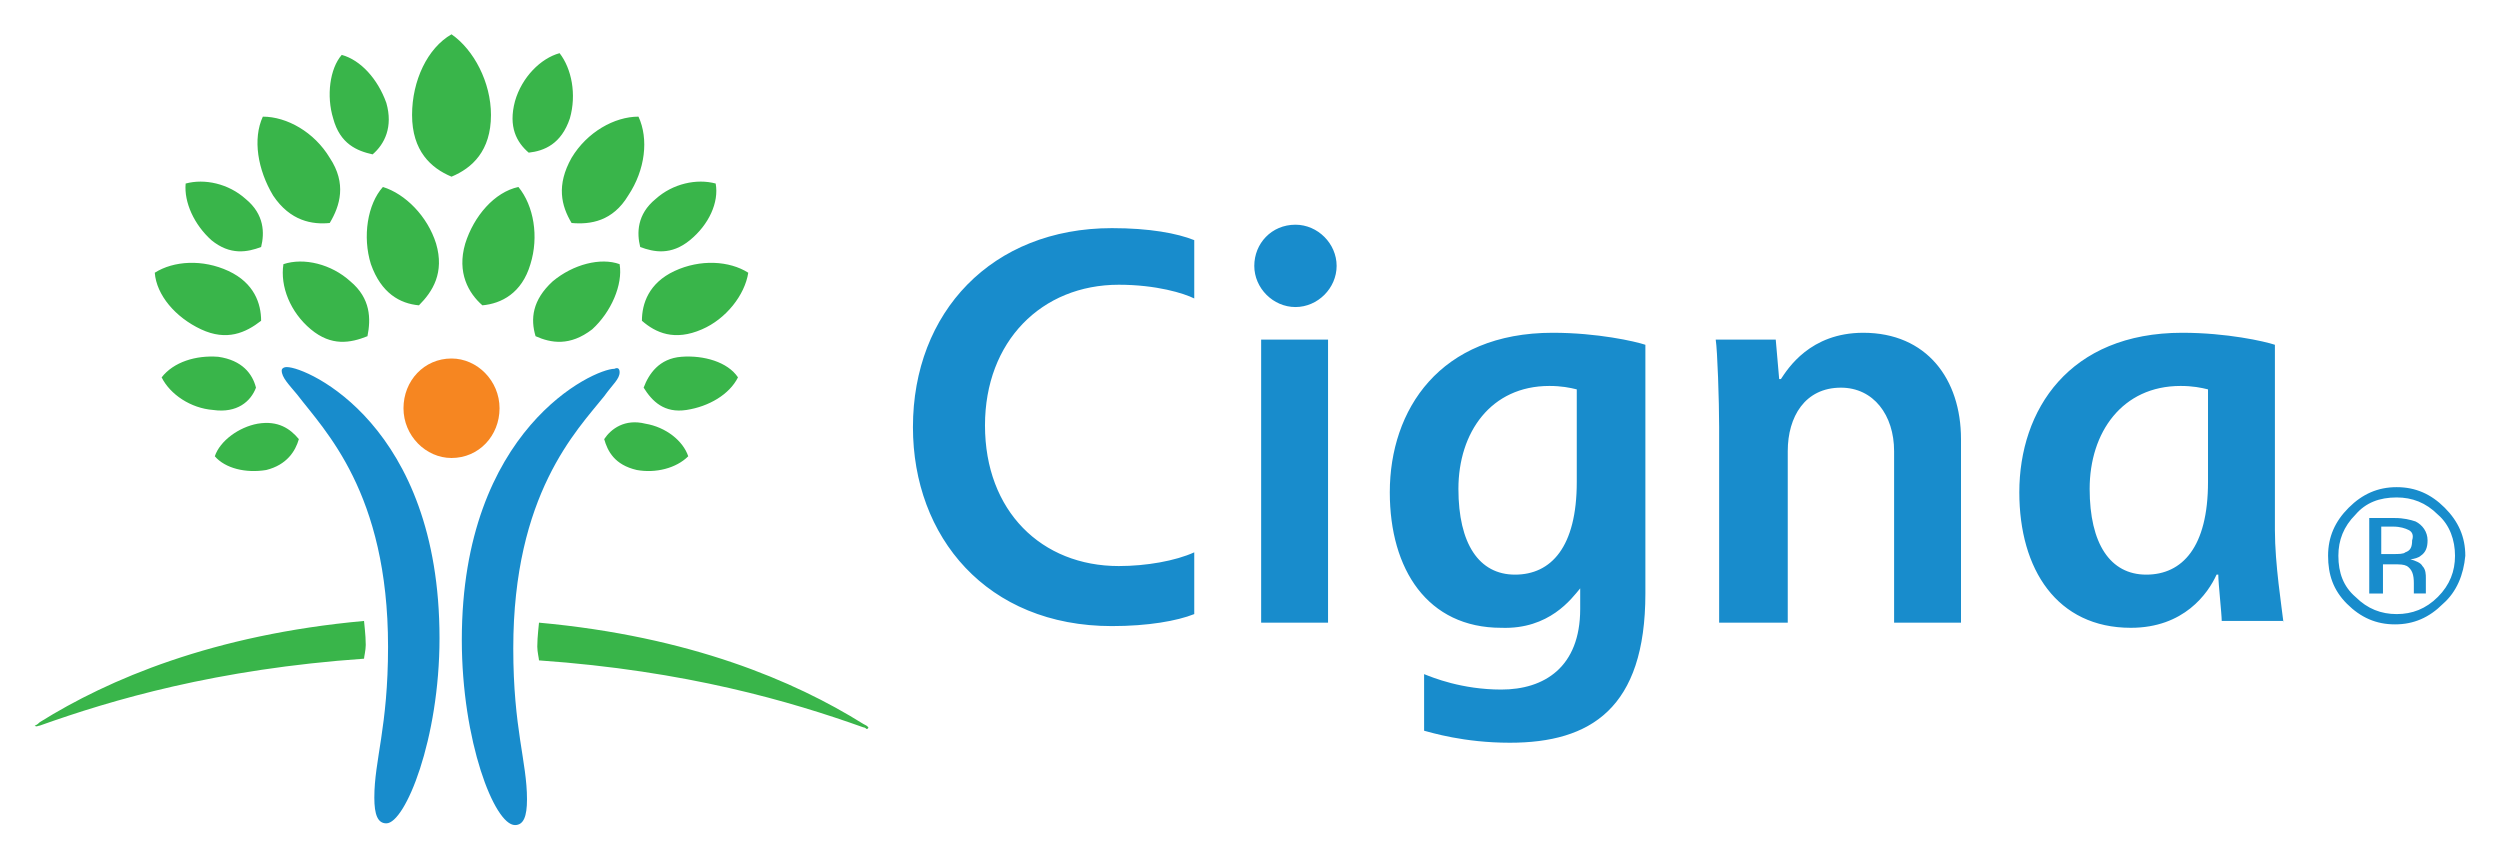 <svg xmlns:xlink="http://www.w3.org/1999/xlink" xmlns="http://www.w3.org/2000/svg" class="d-inline-block align-top" width="192"  height="66" ><defs><symbol viewBox="0 0 145.7 50.1" id="cigna-logo"><path fill="#188ccc" d="M16.7 21.4c1.2 0 8.9 3.4 8.9 15.8 0 5.9-2 10.8-3.1 10.8-.5 0-.7-.5-.7-1.5 0-2.2.8-4.1.8-8.8 0-9-3.7-12.6-5.3-14.7-.5-.6-.9-1-.9-1.4 0-.1.1-.2.3-.2m19.4.3c0 .4-.4.7-.9 1.4-1.6 2-5.3 5.7-5.3 14.7 0 4.7.8 6.6.8 8.8 0 1-.2 1.5-.7 1.5-1.2 0-3.1-4.9-3.1-10.8 0-12.3 7.7-15.8 8.9-15.8.2-.1.3 0 .3.2"></path><path fill="#f68621" d="M23.5 23.8c0 1.6 1.3 2.9 2.8 2.9 1.6 0 2.8-1.3 2.8-2.9s-1.3-2.9-2.8-2.9c-1.6 0-2.8 1.3-2.8 2.9"></path><path fill="#39b54a" d="M11.7 19.2c-1.5-.7-2.6-2-2.7-3.3 1.1-.7 2.8-.8 4.3-.1s1.9 1.9 1.9 2.9c-.9.7-2 1.2-3.5.5m4.2-7.8c-.9-1.5-1.2-3.3-.6-4.6 1.4 0 3 .9 3.9 2.4 1 1.5.6 2.8 0 3.8-1 .1-2.3-.1-3.3-1.6m2.2 7.8c-1.2-1-1.8-2.5-1.6-3.8 1.2-.4 2.8 0 3.9 1 1.2 1 1.2 2.2 1 3.2-1 .4-2.1.6-3.3-.4m3.5-3.8c-.5-1.6-.2-3.5.7-4.5 1.3.4 2.6 1.7 3.1 3.3.5 1.7-.2 2.8-1 3.6-1.1-.1-2.2-.7-2.8-2.4m-6.1 12c-1.2.2-2.4-.1-3-.8.3-.9 1.4-1.7 2.5-1.9 1.2-.2 1.9.3 2.4.9-.2.7-.7 1.5-1.9 1.8m-3.1-3.5c-1.3-.1-2.5-.9-3-1.9.7-.9 2-1.3 3.3-1.2 1.4.2 2 1 2.2 1.8-.3.8-1.1 1.5-2.5 1.3m-.1-9.9c-1-.9-1.6-2.2-1.5-3.3 1.1-.3 2.5 0 3.5.9 1.1.9 1.1 2 .9 2.8-.8.3-1.8.5-2.9-.4m7.1-7.1c-.4-1.3-.2-2.9.5-3.7C21 3.5 22 4.6 22.5 6c.4 1.4-.1 2.4-.8 3-.9-.2-1.9-.6-2.3-2.1M2 42.3c.1.1.2 0 .3 0 4.2-1.5 10.3-3.3 18.9-3.9 0-.1.1-.5.1-.8 0-.6-.1-1.3-.1-1.4-8.8.8-14.9 3.4-18.9 5.9-.2.2-.3.2-.3.2M24 6.7c0-2 .9-3.9 2.3-4.7 1.3.9 2.3 2.8 2.3 4.7 0 2.1-1.1 3.1-2.3 3.6-1.2-.5-2.3-1.5-2.3-3.6m13.4 12c0-1 .4-2.2 1.9-2.9s3.2-.6 4.3.1c-.2 1.3-1.3 2.7-2.7 3.3-1.6.7-2.7.2-3.5-.5M33.3 13c-.6-1-.9-2.2 0-3.8.9-1.5 2.5-2.4 3.9-2.4.6 1.3.4 3.1-.6 4.6-.9 1.5-2.2 1.7-3.3 1.6m-2.1 6.6c-.3-1-.2-2.1 1-3.2 1.2-1 2.8-1.4 3.9-1 .2 1.2-.5 2.8-1.6 3.8-1.3 1-2.4.8-3.3.4m-3.1-1.8c-.8-.7-1.5-1.9-1-3.6.5-1.6 1.7-3 3.1-3.3.9 1.1 1.2 2.9.7 4.5-.5 1.7-1.7 2.3-2.8 2.4m7.1 7.8c.4-.6 1.2-1.2 2.4-.9 1.2.2 2.2 1 2.5 1.9-.7.7-1.9 1-3 .8-1.3-.3-1.7-1.1-1.9-1.8m2.3-3c.3-.8.9-1.7 2.2-1.8s2.7.3 3.3 1.2c-.5 1-1.7 1.7-3 1.9s-2-.5-2.5-1.3m-.2-8.2c-.2-.8-.2-1.9.9-2.8 1-.9 2.4-1.2 3.5-.9.2 1.1-.4 2.4-1.5 3.3s-2.1.7-2.9.4m-6.5-5.5c-.7-.6-1.2-1.5-.8-3 .4-1.4 1.5-2.5 2.6-2.8.7.9 1 2.4.6 3.8-.5 1.5-1.5 1.9-2.4 2m19.5 33.3c-4-2.5-10.1-5.1-18.9-5.9 0 .1-.1.8-.1 1.4 0 .3.1.7.1.8 8.6.6 14.7 2.4 18.9 3.9.1 0 .2.1.2.1s.1 0 .1-.1c-.1-.1-.1-.1-.3-.2"></path><path fill="#188ccc" d="M73.1 15.5c0 1.3 1.1 2.4 2.4 2.4s2.4-1.1 2.4-2.4-1.1-2.4-2.4-2.4c-1.4 0-2.4 1.1-2.4 2.4m18.8 12.6c0 3.8-1.5 5.4-3.6 5.4s-3.3-1.8-3.3-5c0-3.3 1.9-6 5.3-6 .7 0 1.2.1 1.6.2v5.4zm.2 6.2v1.2c0 3.4-2.1 4.7-4.6 4.7-2.3 0-4-.7-4.5-.9v3.3c.4.1 2.3.7 5 .7 4.7 0 7.9-2 7.9-8.7V20.1c-.6-.2-2.8-.7-5.4-.7-6.6 0-9.5 4.5-9.5 9.3 0 4.5 2.2 7.9 6.5 7.9 2.8.1 4.1-1.7 4.6-2.3zm-22.5-2.1c-1.1.5-2.8.8-4.4.8-4.5 0-7.8-3.2-7.8-8.2 0-4.9 3.3-8.2 7.8-8.2 2.2 0 3.8.5 4.4.8V14c-1-.4-2.6-.7-4.8-.7-7 0-11.6 4.9-11.6 11.6 0 6.4 4.3 11.6 11.6 11.6 2.1 0 3.8-.3 4.8-.7v-3.6zm59.1-4.1c0 3.8-1.5 5.4-3.6 5.4s-3.3-1.8-3.3-5c0-3.3 1.9-6 5.3-6 .7 0 1.2.1 1.6.2v5.4zm4.4 8.2c-.1-.9-.5-3.4-.5-5.4V20.1c-.6-.2-2.8-.7-5.4-.7-6.6 0-9.5 4.5-9.5 9.3 0 4.5 2.2 7.9 6.5 7.9 3.1 0 4.5-2 5-3.1h.1c0 .5.2 2.3.2 2.7h3.6zM77.4 19.8h-3.9v16.5h3.9V19.8zm22.8 16.5V24.9c0-1.5-.1-4.5-.2-5.1h3.5l.2 2.3h.1c.4-.6 1.7-2.7 4.8-2.7 3.7 0 5.7 2.7 5.7 6.2v10.7h-3.9v-10c0-2.1-1.2-3.7-3.1-3.7-2.1 0-3.1 1.7-3.1 3.7v10h-4zM140.4 30.9c-.2-.1-.5-.2-.9-.2h-.7v1.6h.7c.3 0 .6 0 .7-.1.3-.1.4-.3.4-.7.1-.3 0-.5-.2-.6m-.8-.7c.5 0 .9.1 1.2.2.4.2.7.6.7 1.1 0 .4-.1.7-.4.9-.1.1-.4.2-.6.2.3.1.6.2.7.4.2.2.2.5.2.7v.9h-.7V34c0-.5-.1-.8-.4-1-.2-.1-.4-.1-.8-.1h-.6v1.7h-.8v-4.4h1.5zm-2.3-.2c-.7.7-1 1.5-1 2.4 0 1 .3 1.8 1 2.4.7.7 1.5 1 2.4 1s1.7-.3 2.4-1 1-1.5 1-2.4-.3-1.8-1-2.4c-.7-.7-1.5-1-2.4-1-1 0-1.8.3-2.4 1m5.1 5.2c-.8.8-1.7 1.2-2.8 1.2s-2-.4-2.8-1.2-1.1-1.7-1.1-2.8.4-2 1.2-2.8 1.7-1.2 2.8-1.2 2 .4 2.8 1.2 1.2 1.7 1.2 2.8c-.1 1.1-.5 2.1-1.3 2.8"></path></symbol></defs> 
       <use xlink:href="#cigna-logo"></use> 
      </svg>
